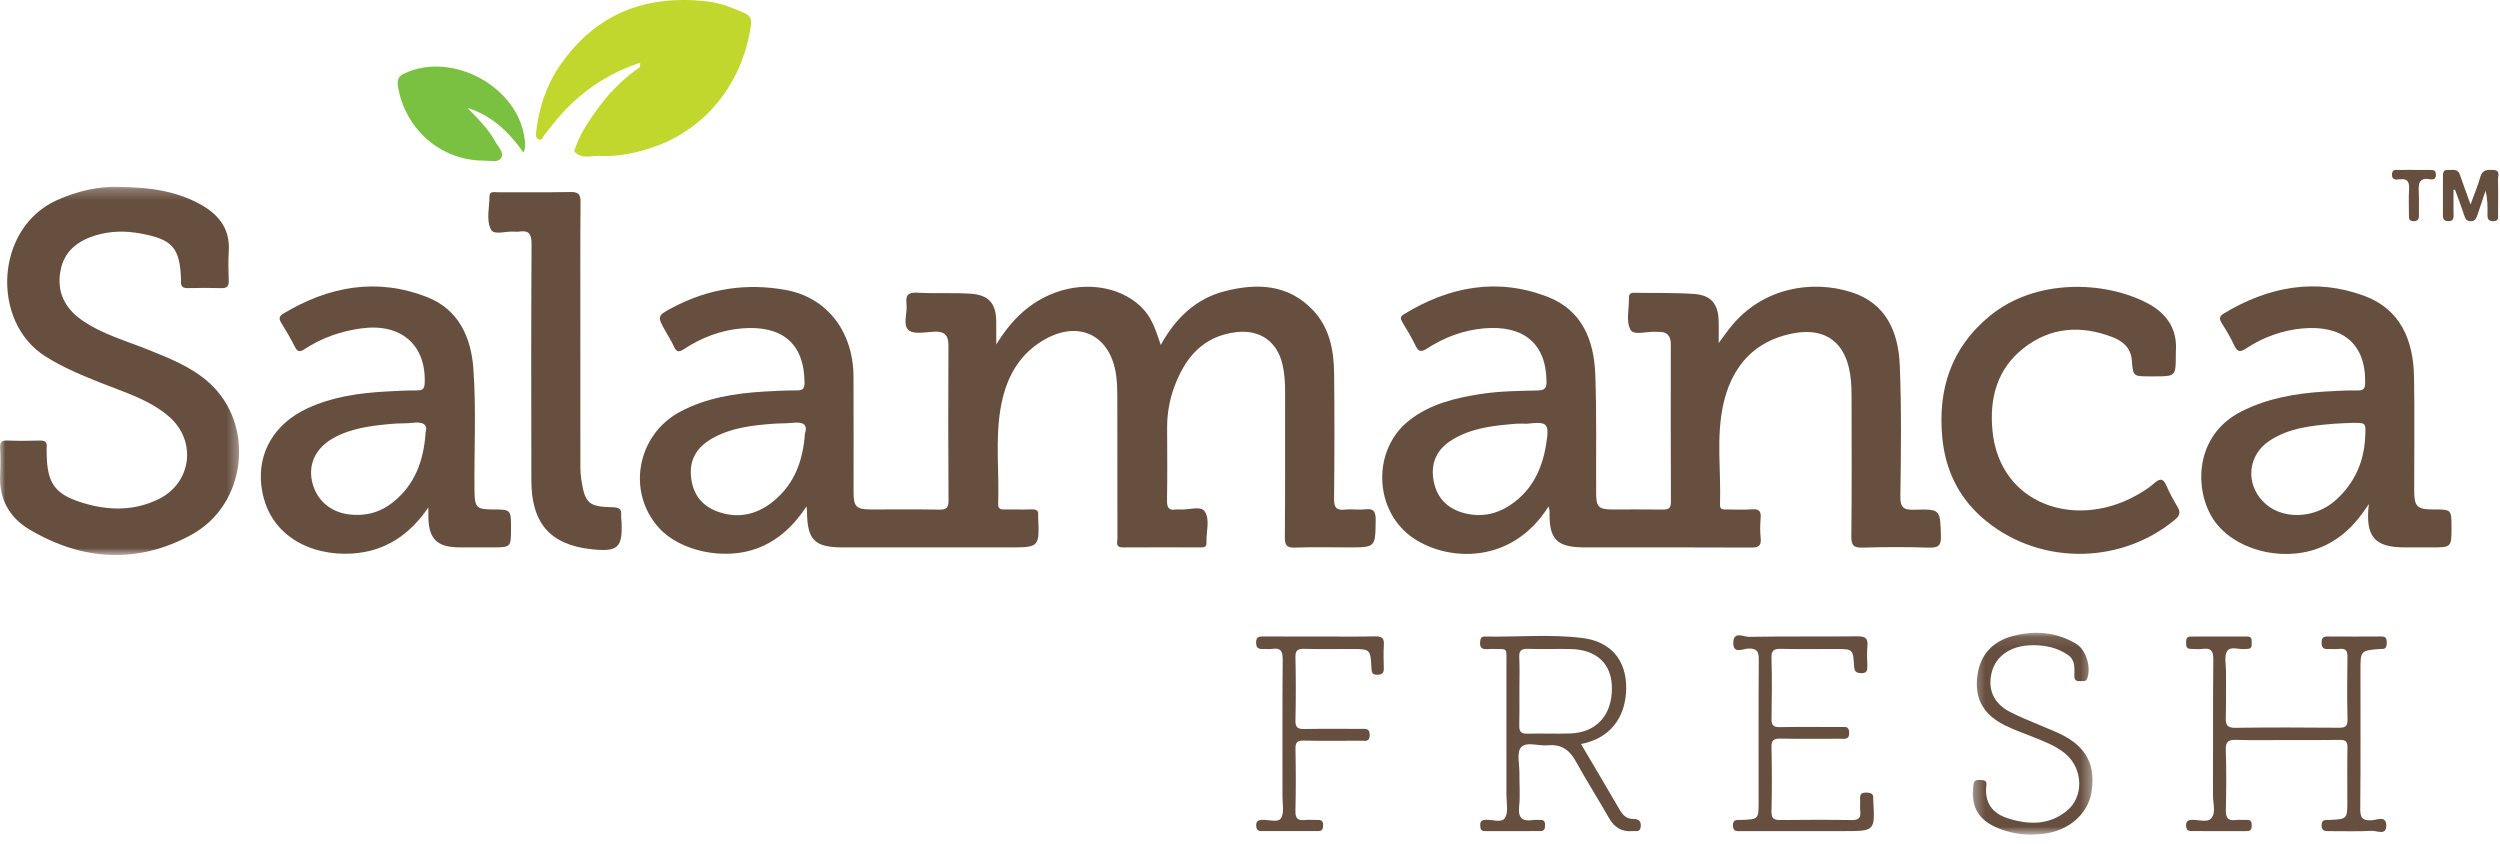 <?xml version="1.0" encoding="UTF-8"?>
<svg width="237px" height="80px" viewBox="0 0 237 80" version="1.1" xmlns="http://www.w3.org/2000/svg" xmlns:xlink="http://www.w3.org/1999/xlink">
    <!-- Generator: Sketch 43.2 (39069) - http://www.bohemiancoding.com/sketch -->
    <title>Logo</title>
    <desc>Created with Sketch.</desc>
    <defs>
        <polygon id="path-1" points="0 35.15 0 0.241 22.668 0.241 22.668 35.15 2.43550473e-15 35.15"></polygon>
        <polygon id="path-3" points="11.658 19.241 0.31 19.241 0.31 0.101 11.658 0.101 11.658 19.241"></polygon>
    </defs>
    <g id="Symbols" stroke="none" stroke-width="1" fill="none" fill-rule="evenodd">
        <g id="Header">
            <g id="Logo">
                <g>
                    <g id="Group-3" transform="translate(0, 17.469)">
                        <mask id="mask-2" fill="white">
                            <use xlink:href="#path-1"></use>
                        </mask>
                        <g id="Clip-2"></g>
                        <path d="M11.112,0.248 C14.332,0.266 16.87,0.675 19.178,2.009 C20.844,2.973 21.831,4.348 21.692,6.384 C21.63,7.293 21.655,8.21 21.691,9.121 C21.713,9.672 21.518,9.863 20.97,9.846 C19.918,9.815 18.864,9.817 17.812,9.845 C17.293,9.858 17.111,9.64 17.164,9.156 C17.168,9.122 17.166,9.086 17.164,9.051 C17.054,6.006 16.362,5.223 13.317,4.665 C11.88,4.402 10.46,4.417 9.057,4.847 C7.332,5.376 6.052,6.372 5.724,8.25 C5.38,10.223 6.152,11.753 7.754,12.874 C9.671,14.217 11.924,14.827 14.061,15.689 C16.11,16.515 18.179,17.324 19.847,18.834 C24.201,22.775 23.42,30.333 18.163,33.217 C13.032,36.032 7.779,35.694 2.772,32.715 C0.881,31.591 -0.109,29.807 0.009,27.512 C0.053,26.671 0.052,25.825 0.005,24.986 C-0.028,24.409 0.19,24.273 0.725,24.294 C1.742,24.332 2.761,24.327 3.778,24.295 C4.283,24.28 4.491,24.451 4.426,24.954 C4.408,25.092 4.424,25.235 4.424,25.375 C4.434,28.388 5.192,29.449 8.095,30.277 C10.45,30.949 12.807,30.947 15.052,29.84 C18.167,28.303 18.667,24.343 16.051,22.052 C14.185,20.418 11.831,19.735 9.594,18.841 C7.771,18.113 5.971,17.371 4.299,16.314 C-0.864,13.053 -0.5,4.178 5.378,1.513 C7.405,0.595 9.498,0.185 11.112,0.248" id="Fill-1" fill="#674F40" mask="url(#mask-2)"></path>
                    </g>
                    <path d="M204.198,35.68 L203.777,35.68 C202.232,35.68 202.213,35.681 202.096,34.151 C202.005,32.958 201.229,32.332 200.248,31.954 C197.26,30.806 194.369,31.005 191.816,33.02 C189.308,35 188.59,37.779 188.887,40.833 C189.566,47.803 196.659,50.167 202.408,47.025 C203.051,46.675 203.691,46.281 204.236,45.798 C204.868,45.238 205.124,45.453 205.408,46.108 C205.7,46.78 206.056,47.429 206.433,48.058 C206.747,48.583 206.63,48.899 206.166,49.283 C200.856,53.672 192.961,53.579 187.822,48.996 C185.612,47.025 184.425,44.479 184.136,41.552 C183.681,36.941 184.959,32.957 188.638,29.946 C193.002,26.374 199.511,26.629 203.537,28.722 C205.403,29.691 206.454,31.202 206.268,33.401 C206.262,33.471 206.267,33.542 206.267,33.612 C206.267,35.68 206.267,35.68 204.198,35.68" id="Fill-4" fill="#674F40"></path>
                    <path d="M54.429,14.342 C54.934,12.709 55.894,11.328 56.9,9.984 C57.957,8.575 59.22,7.365 60.671,6.358 C60.755,6.299 60.845,6.234 60.88,6.142 C60.924,6.026 61.132,5.947 61.054,5.854 C60.985,5.774 60.824,5.932 60.694,5.945 C57.484,6.993 54.83,8.852 52.682,11.446 C52.307,11.898 51.954,12.369 51.582,12.825 C51.442,12.996 51.401,13.362 51.072,13.223 C50.762,13.092 50.794,12.773 50.827,12.486 C51.09,10.206 51.79,8.079 53.101,6.181 C56.487,1.276 61.251,-0.532 67.036,0.133 C68.223,0.269 69.377,0.712 70.502,1.198 C71.13,1.469 71.27,1.79 71.188,2.379 C70.454,7.674 67.063,12.265 61.739,14.015 C60.166,14.532 58.574,14.86 56.911,14.783 C56.096,14.569 55.2,14.809 54.429,14.342" id="Fill-6" fill="#C1D72E"></path>
                    <path d="M55.017,31.993 C55.016,36.1 55.014,40.207 55.02,44.314 C55.02,44.697 55.047,45.084 55.106,45.462 C55.46,47.726 55.792,48.035 58.076,48.088 C58.634,48.101 58.949,48.212 58.886,48.839 C58.865,49.045 58.917,49.258 58.925,49.468 C59.025,51.925 58.584,52.333 56.107,52.072 C52.189,51.66 50.383,49.635 50.373,45.562 C50.356,38.085 50.346,30.607 50.392,23.131 C50.399,22.136 50.101,21.812 49.172,21.959 C49.034,21.98 48.89,21.972 48.751,21.96 C47.993,21.896 46.84,22.31 46.558,21.786 C46.065,20.872 46.399,19.67 46.406,18.59 C46.408,18.119 46.843,18.226 47.136,18.225 C49.453,18.217 51.77,18.247 54.086,18.204 C54.818,18.191 55.041,18.403 55.035,19.145 C55.001,23.181 55.018,27.219 55.018,31.255 C55.018,31.501 55.018,31.747 55.017,31.993" id="Fill-8" fill="#674F40"></path>
                    <path d="M216.766,70.156 C215.187,70.156 213.606,70.191 212.029,70.14 C211.286,70.117 210.974,70.265 211.004,71.103 C211.071,72.995 211.054,74.893 211.01,76.787 C210.993,77.51 211.194,77.832 211.947,77.737 C212.293,77.693 212.649,77.743 212.999,77.728 C213.38,77.712 213.47,77.913 213.465,78.248 C213.461,78.571 213.396,78.79 213.006,78.789 C211.252,78.782 209.497,78.784 207.742,78.788 C207.388,78.789 207.25,78.62 207.24,78.273 C207.228,77.862 207.41,77.735 207.804,77.722 C208.426,77.7 209.246,78.008 209.624,77.574 C210.094,77.035 209.788,76.167 209.791,75.444 C209.81,71.127 209.779,66.81 209.82,62.494 C209.828,61.689 209.592,61.413 208.814,61.514 C208.434,61.563 208.043,61.523 207.657,61.514 C207.259,61.506 207.24,61.222 207.242,60.925 C207.244,60.632 207.251,60.347 207.66,60.347 C209.449,60.347 211.239,60.351 213.029,60.341 C213.44,60.339 213.473,60.59 213.46,60.894 C213.45,61.164 213.527,61.49 213.097,61.514 C213.027,61.519 212.956,61.513 212.887,61.524 C212.282,61.617 211.454,61.203 211.121,61.751 C210.837,62.218 211.03,62.979 211.026,63.609 C211.018,65.083 211.049,66.558 211.004,68.031 C210.983,68.721 211.129,69.007 211.912,68.996 C215.176,68.95 218.44,68.962 221.704,68.99 C222.325,68.996 222.56,68.868 222.544,68.189 C222.496,66.224 222.508,64.258 222.539,62.293 C222.549,61.713 222.403,61.447 221.784,61.516 C221.403,61.559 221.013,61.512 220.627,61.525 C220.208,61.539 220.086,61.322 220.087,60.94 C220.088,60.575 220.162,60.336 220.602,60.339 C222.322,60.35 224.042,60.352 225.761,60.339 C226.212,60.335 226.264,60.576 226.266,60.937 C226.268,61.314 226.174,61.557 225.741,61.521 C225.706,61.518 225.67,61.519 225.636,61.522 C223.771,61.674 223.772,61.674 223.772,63.589 C223.772,67.941 223.795,72.294 223.751,76.645 C223.741,77.508 223.945,77.806 224.84,77.764 C225.301,77.743 226.212,77.273 226.221,78.249 C226.231,79.254 225.321,78.736 224.844,78.763 C223.514,78.837 222.178,78.786 220.844,78.793 C220.433,78.795 220.071,78.799 220.087,78.211 C220.103,77.651 220.481,77.744 220.821,77.729 C222.527,77.65 222.527,77.649 222.527,75.909 C222.527,74.225 222.507,72.54 222.538,70.856 C222.549,70.3 222.366,70.135 221.82,70.144 C220.135,70.174 218.451,70.155 216.766,70.156" id="Fill-10" fill="#674F40"></path>
                    <path d="M49.635,14.462 C48.205,12.461 46.59,10.944 44.329,10.235 C45.277,11.241 46.283,12.187 46.942,13.409 C47.211,13.909 47.822,14.446 47.508,14.975 C47.225,15.451 46.47,15.22 45.925,15.225 C41.708,15.259 38.386,12.139 37.739,8.251 C37.646,7.691 37.673,7.279 38.301,6.978 C42.819,4.808 49.108,8.19 49.735,13.157 C49.782,13.527 49.858,13.908 49.635,14.462" id="Fill-12" fill="#7AC142"></path>
                    <path d="M170.882,78.79 C168.951,78.79 167.02,78.793 165.089,78.789 C164.717,78.788 164.293,78.894 164.28,78.267 C164.268,77.639 164.686,77.742 165.06,77.729 C166.716,77.669 166.716,77.669 166.716,75.956 C166.716,71.497 166.7,67.038 166.732,62.58 C166.737,61.81 166.617,61.456 165.727,61.483 C165.261,61.497 164.276,62.055 164.315,60.905 C164.352,59.798 165.297,60.38 165.778,60.372 C169.218,60.313 172.659,60.361 176.099,60.324 C176.832,60.316 177.104,60.511 177.031,61.257 C176.97,61.883 177.008,62.52 177.024,63.151 C177.033,63.551 176.978,63.822 176.468,63.815 C175.996,63.808 175.797,63.685 175.768,63.162 C175.676,61.523 175.65,61.524 174.006,61.524 C172.286,61.524 170.565,61.548 168.846,61.512 C168.197,61.499 167.916,61.628 167.937,62.367 C167.991,64.296 167.976,66.229 167.942,68.159 C167.932,68.762 168.127,68.941 168.722,68.931 C170.652,68.9 172.583,68.917 174.514,68.923 C174.875,68.924 175.285,68.798 175.305,69.442 C175.327,70.144 174.887,70.033 174.478,70.033 C172.582,70.035 170.686,70.056 168.791,70.021 C168.173,70.01 167.924,70.144 167.939,70.827 C167.983,72.862 167.985,74.899 167.939,76.935 C167.924,77.629 168.201,77.746 168.803,77.739 C171.05,77.713 173.297,77.704 175.543,77.743 C176.214,77.755 176.418,77.525 176.349,76.895 C176.307,76.514 176.364,76.122 176.337,75.738 C176.302,75.27 176.505,75.126 176.952,75.138 C177.374,75.15 177.636,75.258 177.583,75.738 C177.579,75.773 177.581,75.809 177.583,75.844 C177.756,78.79 177.756,78.79 174.778,78.789 C173.479,78.788 172.181,78.789 170.882,78.79" id="Fill-14" fill="#674F40"></path>
                    <g id="Group-18" transform="translate(186.714, 59.886)">
                        <mask id="mask-4" fill="white">
                            <use xlink:href="#path-3"></use>
                        </mask>
                        <g id="Clip-17"></g>
                        <path d="M5.884,19.24 C4.817,19.249 3.789,19.049 2.801,18.664 C0.835,17.896 0.105,16.615 0.358,14.548 C0.413,14.101 0.61,14.046 0.964,14.056 C1.296,14.066 1.66,14.06 1.599,14.526 C1.385,16.191 2.14,17.226 3.682,17.706 C5.647,18.319 7.587,18.343 9.256,16.951 C10.863,15.611 10.745,12.963 9.086,11.569 C8.214,10.836 7.157,10.441 6.118,10.018 C5.146,9.621 4.141,9.286 3.212,8.804 C1.252,7.786 0.456,6.259 0.746,4.137 C1.018,2.148 2.219,0.901 4.116,0.401 C6.188,-0.144 8.227,0.026 10.101,1.143 C11.058,1.714 11.542,3.397 11.159,4.416 C11.011,4.809 10.706,4.648 10.458,4.677 C10.122,4.717 9.935,4.576 9.935,4.205 C9.934,3.475 10.057,2.693 9.322,2.195 C8.331,1.524 7.207,1.275 6.031,1.278 C3.763,1.284 2.25,2.43 2.01,4.328 C1.819,5.833 2.52,6.909 3.803,7.587 C4.729,8.077 5.717,8.449 6.68,8.868 C7.321,9.148 7.978,9.395 8.607,9.698 C11.061,10.88 11.99,12.642 11.554,15.24 C11.204,17.326 9.349,18.906 6.933,19.17 C6.585,19.208 6.234,19.217 5.884,19.24" id="Fill-16" fill="#674F40" mask="url(#mask-4)"></path>
                    </g>
                    <path d="M125.175,60.341 C126.896,60.341 128.616,60.366 130.336,60.328 C130.96,60.314 131.238,60.462 131.191,61.137 C131.141,61.87 131.164,62.611 131.186,63.347 C131.199,63.799 131.029,63.96 130.572,63.966 C130.067,63.974 130.031,63.719 130.011,63.315 C129.919,61.524 129.906,61.524 128.088,61.524 C126.613,61.524 125.138,61.548 123.665,61.513 C123.065,61.498 122.791,61.604 122.808,62.302 C122.856,64.302 122.853,66.305 122.809,68.304 C122.794,68.987 123.047,69.121 123.664,69.109 C125.454,69.074 127.244,69.099 129.035,69.096 C129.464,69.095 129.868,69.028 129.849,69.707 C129.831,70.355 129.417,70.218 129.06,70.219 C127.234,70.226 125.408,70.245 123.583,70.21 C122.993,70.198 122.8,70.36 122.811,70.968 C122.848,72.934 122.857,74.901 122.807,76.865 C122.789,77.577 123.019,77.807 123.697,77.736 C124.114,77.693 124.54,77.742 124.96,77.732 C125.331,77.723 125.441,77.912 125.435,78.251 C125.429,78.581 125.339,78.789 124.961,78.788 C123.171,78.784 121.38,78.785 119.591,78.788 C119.24,78.788 119.1,78.628 119.087,78.277 C119.072,77.856 119.267,77.742 119.652,77.723 C120.273,77.693 121.163,78.018 121.446,77.556 C121.762,77.039 121.576,76.202 121.577,75.504 C121.582,71.186 121.559,66.868 121.599,62.55 C121.606,61.741 121.415,61.377 120.573,61.519 C120.368,61.553 120.153,61.527 119.942,61.522 C119.535,61.513 119.089,61.629 119.077,60.941 C119.066,60.259 119.487,60.34 119.91,60.34 C121.665,60.342 123.42,60.341 125.175,60.341" id="Fill-19" fill="#674F40"></path>
                    <path d="M232.595,18.01 C232.595,18.807 232.582,19.604 232.6,20.4 C232.609,20.792 232.495,20.981 232.066,20.963 C231.698,20.947 231.587,20.779 231.589,20.439 C231.598,19.176 231.596,17.913 231.591,16.65 C231.59,16.327 231.666,16.087 232.053,16.114 C232.478,16.143 232.985,15.937 233.197,16.558 C233.501,17.449 233.83,18.333 234.207,19.385 C234.558,18.415 234.903,17.612 235.134,16.777 C235.328,16.078 235.795,16.087 236.343,16.108 C237.087,16.137 236.794,16.699 236.806,17.044 C236.841,18.131 236.822,19.219 236.816,20.307 C236.814,20.604 236.914,20.953 236.394,20.966 C235.907,20.978 235.802,20.748 235.813,20.326 C235.831,19.592 235.818,18.858 235.635,18.078 C235.374,18.852 235.116,19.626 234.854,20.399 C234.75,20.702 234.641,20.974 234.22,20.971 C233.803,20.967 233.713,20.724 233.605,20.399 C233.336,19.587 233.028,18.787 232.736,17.983 C232.689,17.992 232.641,18.001 232.595,18.01" id="Fill-21" fill="#674F40"></path>
                    <path d="M228.9,16.111 C229.39,16.111 229.88,16.114 230.371,16.11 C230.675,16.108 230.92,16.131 230.925,16.544 C230.93,16.936 230.719,17.058 230.404,16.998 C229.246,16.777 229.266,17.499 229.304,18.296 C229.337,18.996 229.301,19.697 229.314,20.398 C229.322,20.78 229.209,20.98 228.781,20.966 C228.363,20.952 228.367,20.688 228.367,20.398 C228.368,19.593 228.331,18.785 228.378,17.982 C228.417,17.31 228.298,16.897 227.494,16.996 C227.173,17.036 226.739,17.104 226.758,16.537 C226.777,15.965 227.218,16.128 227.534,16.113 C227.988,16.092 228.444,16.108 228.9,16.108 L228.9,16.111 Z" id="Fill-23" fill="#674F40"></path>
                    <path d="M54.429,14.342 C55.271,14.407 56.101,14.54 56.911,14.783 C56.067,14.73 55.141,15.142 54.429,14.342" id="Fill-25" fill="#C1D72E"></path>
                    <path d="M60.694,5.945 C60.829,5.37 61.224,5.56 61.747,5.642 C61.303,5.914 61.161,6.357 60.671,6.358 C60.679,6.22 60.686,6.082 60.694,5.945" id="Fill-27" fill="#C1D72E"></path>
                    <path d="M94.444,32.66 C95.88,30.318 97.612,28.646 100.002,27.751 C103.12,26.583 106.577,27.263 108.46,29.389 C109.274,30.307 109.609,31.456 110.043,32.699 C111.445,30.152 113.37,28.31 116.107,27.606 C119.157,26.822 122.134,26.925 124.486,29.422 C126.038,31.071 126.45,33.19 126.474,35.365 C126.52,39.332 126.511,43.3 126.47,47.267 C126.462,48.08 126.656,48.411 127.508,48.311 C128.131,48.239 128.777,48.36 129.4,48.283 C130.284,48.171 130.427,48.56 130.415,49.344 C130.377,51.894 130.406,51.894 127.849,51.894 C126.164,51.893 124.478,51.85 122.794,51.912 C122.009,51.94 121.796,51.729 121.803,50.93 C121.845,46.331 121.821,41.731 121.826,37.132 C121.827,36.253 121.778,35.38 121.574,34.523 C121.061,32.364 119.431,31.226 117.215,31.485 C114.016,31.859 112.314,33.946 111.295,36.756 C110.852,37.978 110.637,39.257 110.644,40.569 C110.657,42.851 110.67,45.133 110.634,47.415 C110.624,48.073 110.766,48.423 111.489,48.3 C111.592,48.283 111.701,48.29 111.805,48.299 C112.633,48.37 113.819,47.907 114.208,48.482 C114.736,49.259 114.328,50.447 114.376,51.457 C114.395,51.863 114.13,51.894 113.824,51.894 C111.367,51.891 108.909,51.879 106.451,51.897 C105.708,51.902 105.934,51.377 105.933,51.015 C105.921,46.521 105.928,42.027 105.92,37.533 C105.919,36.904 105.9,36.27 105.819,35.648 C105.31,31.728 102.218,30.242 98.814,32.31 C96.42,33.764 95.3,36.081 94.852,38.725 C94.346,41.717 94.736,44.749 94.625,47.76 C94.606,48.286 94.901,48.305 95.287,48.3 C96.13,48.289 96.973,48.317 97.815,48.29 C98.262,48.275 98.483,48.409 98.416,48.88 C98.412,48.914 98.415,48.95 98.416,48.985 C98.543,51.894 98.543,51.894 95.613,51.894 C90.382,51.894 85.151,51.894 79.92,51.894 C77.208,51.894 76.522,51.201 76.502,48.45 C76.501,48.361 76.484,48.272 76.456,48.015 C75.213,49.88 73.745,51.26 71.736,52.002 C68.662,53.137 64.474,52.266 62.463,50.037 C59.382,46.623 60.384,41.198 64.499,39.02 C66.973,37.71 69.662,37.29 72.408,37.121 C73.455,37.056 74.506,37.007 75.555,37.01 C76.108,37.012 76.271,36.827 76.269,36.28 C76.249,32.472 74.048,30.822 70.328,31.132 C68.347,31.297 66.509,31.997 64.846,33.093 C64.382,33.397 64.133,33.399 63.894,32.866 C63.681,32.389 63.396,31.944 63.138,31.486 C62.274,29.95 62.272,29.948 63.787,29.146 C67.161,27.359 70.737,26.81 74.483,27.487 C78.376,28.189 80.883,31.396 80.912,35.682 C80.937,39.333 80.914,42.985 80.919,46.636 C80.921,48.044 81.174,48.294 82.574,48.296 C84.715,48.299 86.857,48.277 88.998,48.31 C89.634,48.32 89.923,48.218 89.918,47.47 C89.884,42.555 89.891,37.639 89.911,32.724 C89.915,31.769 89.523,31.398 88.577,31.443 C87.743,31.482 86.633,31.724 86.139,31.301 C85.555,30.8 86.041,29.653 85.936,28.795 C85.838,27.995 86.079,27.699 86.949,27.748 C88.629,27.843 90.32,27.734 91.998,27.842 C93.749,27.956 94.429,28.768 94.443,30.49 C94.449,31.122 94.444,31.754 94.444,32.66 M75.153,40.082 C74.528,40.151 73.894,40.124 73.266,40.173 C71.273,40.33 69.288,40.551 67.507,41.567 C66.167,42.332 65.382,43.433 65.497,45.061 C65.616,46.738 66.457,47.921 67.999,48.489 C70.056,49.245 71.934,48.751 73.553,47.32 C75.363,45.72 76.124,43.625 76.312,41.08 C76.601,40.21 76.082,39.979 75.153,40.082" id="Fill-29" fill="#674F40"></path>
                    <path d="M146.798,48.013 C143.364,53.496 137.37,53.249 134.053,51.061 C130.222,48.532 129.995,42.661 133.607,39.842 C135.582,38.301 137.922,37.734 140.328,37.358 C142.133,37.074 143.957,37.056 145.776,37.016 C146.415,37.001 146.616,36.826 146.61,36.177 C146.578,32.489 144.364,30.81 140.684,31.129 C138.733,31.299 136.924,31.975 135.285,33.039 C134.729,33.399 134.472,33.355 134.187,32.757 C133.826,32 133.391,31.276 132.952,30.56 C132.749,30.23 132.724,30.014 133.084,29.794 C137.389,27.164 141.955,26.285 146.742,28.15 C149.98,29.413 151.117,32.264 151.233,35.493 C151.369,39.245 151.297,43.005 151.315,46.761 C151.321,48.057 151.548,48.291 152.837,48.296 C154.418,48.302 155.998,48.281 157.577,48.305 C158.112,48.314 158.407,48.246 158.403,47.584 C158.378,42.597 158.388,37.612 158.392,32.626 C158.392,31.853 158.048,31.441 157.251,31.459 C157.181,31.46 157.11,31.464 157.041,31.458 C156.182,31.374 154.893,31.856 154.561,31.246 C154.132,30.456 154.443,29.267 154.423,28.25 C154.417,27.895 154.558,27.747 154.921,27.754 C156.814,27.791 158.714,27.734 160.599,27.867 C162.215,27.982 162.877,28.805 162.93,30.411 C162.951,31.077 162.933,31.745 162.933,32.516 C163.375,31.928 163.755,31.376 164.181,30.862 C167.109,27.328 171.698,26.478 175.538,27.708 C178.811,28.755 179.967,31.485 180.096,34.6 C180.268,38.735 180.217,42.883 180.155,47.024 C180.139,48.126 180.455,48.354 181.488,48.323 C183.975,48.248 183.92,48.302 184.001,50.79 C184.033,51.767 183.718,51.941 182.834,51.914 C180.764,51.85 178.69,51.851 176.62,51.914 C175.772,51.94 175.495,51.756 175.506,50.844 C175.558,46.42 175.531,41.995 175.527,37.571 C175.527,37.116 175.515,36.659 175.48,36.204 C175.177,32.331 172.907,30.731 169.143,31.8 C165.863,32.731 164.09,35.14 163.379,38.292 C162.671,41.43 163.166,44.658 163.057,47.843 C163.04,48.338 163.368,48.298 163.689,48.298 C164.497,48.296 165.308,48.346 166.11,48.281 C166.795,48.227 166.957,48.495 166.909,49.117 C166.86,49.745 166.843,50.387 166.912,51.011 C166.998,51.796 166.657,51.912 165.961,51.909 C160.729,51.881 155.498,51.895 150.266,51.894 C147.561,51.894 146.831,51.145 146.9,48.452 C146.902,48.361 146.859,48.269 146.798,48.013 M143.698,40.174 C141.601,40.341 139.518,40.561 137.661,41.694 C136.253,42.553 135.64,43.806 135.879,45.415 C136.115,47.002 137.032,48.102 138.581,48.578 C140.215,49.079 141.768,48.819 143.186,47.87 C145.247,46.492 146.209,44.444 146.58,42.083 C146.89,40.11 146.711,39.951 144.744,40.17 C144.395,40.17 144.045,40.147 143.698,40.174" id="Fill-31" fill="#674F40"></path>
                    <path d="M40.608,48.105 C38.81,50.737 36.464,52.296 33.33,52.48 C29.53,52.703 25.308,50.832 24.77,45.973 C24.43,42.914 25.998,40.154 29.167,38.698 C31.495,37.628 33.983,37.263 36.513,37.12 C37.526,37.063 38.541,37.003 39.554,37.012 C40.118,37.016 40.241,36.813 40.26,36.28 C40.393,32.686 38.008,30.623 34.268,31.129 C32.334,31.39 30.526,32.013 28.893,33.084 C28.431,33.387 28.202,33.383 27.942,32.857 C27.555,32.073 27.097,31.324 26.644,30.576 C26.413,30.194 26.47,29.963 26.857,29.73 C31.175,27.135 35.746,26.295 40.51,28.173 C43.458,29.336 44.661,31.943 44.877,34.955 C45.153,38.806 44.941,42.67 44.982,46.529 C44.999,48.105 45.167,48.293 46.714,48.297 C48.443,48.302 48.443,48.302 48.443,50.083 C48.443,51.893 48.443,51.893 46.634,51.893 C45.617,51.893 44.599,51.898 43.581,51.893 C41.41,51.885 40.611,51.081 40.608,48.911 L40.608,48.105 M39.148,40.081 C38.524,40.156 37.887,40.118 37.259,40.173 C35.304,40.346 33.348,40.553 31.591,41.537 C29.967,42.445 29.239,43.925 29.567,45.559 C29.918,47.308 31.233,48.52 33.021,48.758 C34.596,48.968 36.024,48.599 37.259,47.608 C39.274,45.99 40.157,43.806 40.349,40.995 C40.573,40.248 40.099,39.966 39.148,40.081" id="Fill-33" fill="#674F40"></path>
                    <path d="M224.567,47.777 C223.268,49.804 221.787,51.233 219.723,51.997 C216.19,53.306 211.676,52.067 209.811,49.211 C208.006,46.448 208,41.281 212.473,39.011 C214.966,37.745 217.636,37.291 220.38,37.121 C221.428,37.057 222.48,36.999 223.529,37.013 C224.118,37.022 224.207,36.784 224.215,36.269 C224.283,32.457 221.921,30.808 218.294,31.135 C216.345,31.309 214.534,31.975 212.901,33.05 C212.332,33.425 212.09,33.345 211.812,32.753 C211.472,32.026 211.059,31.328 210.63,30.648 C210.376,30.246 210.37,29.986 210.802,29.726 C215.016,27.182 219.507,26.318 224.178,28.064 C227.586,29.338 228.79,32.286 228.85,35.723 C228.911,39.303 228.862,42.884 228.865,46.466 C228.867,48.037 229.129,48.295 230.691,48.296 C232.4,48.297 232.4,48.297 232.402,49.981 C232.403,51.894 232.403,51.894 230.5,51.894 C229.658,51.894 228.816,51.894 227.973,51.894 C225.105,51.893 224.206,50.879 224.567,47.777 M221.254,40.173 C219.122,40.349 216.992,40.563 215.141,41.789 C213.121,43.128 212.842,45.749 214.508,47.515 C216.201,49.309 219.404,49.254 221.46,47.384 C223.204,45.796 224.1,43.819 224.216,41.46 C224.284,40.079 224.326,40.081 223.035,40.09 C222.442,40.116 221.846,40.124 221.254,40.173" id="Fill-35" fill="#674F40"></path>
                    <path d="M149.879,70.53 C151.146,72.681 152.363,74.727 153.557,76.785 C153.862,77.31 154.222,77.649 154.879,77.639 C155.298,77.632 155.592,77.82 155.544,78.353 C155.492,78.93 155.089,78.758 154.771,78.788 C153.748,78.885 153.044,78.441 152.538,77.557 C151.492,75.734 150.371,73.953 149.352,72.115 C148.754,71.034 147.931,70.534 146.708,70.654 C145.844,70.739 144.694,70.271 144.191,70.852 C143.766,71.342 144.05,72.458 144.041,73.297 C144.029,74.35 144.127,75.413 144.014,76.454 C143.892,77.588 144.349,77.895 145.364,77.734 C145.569,77.7 145.785,77.742 145.995,77.729 C146.366,77.707 146.482,77.892 146.473,78.237 C146.465,78.552 146.42,78.789 146.025,78.788 C144.269,78.783 142.514,78.783 140.759,78.789 C140.349,78.791 140.34,78.533 140.327,78.23 C140.312,77.877 140.441,77.75 140.806,77.72 C141.456,77.668 142.378,78.062 142.69,77.515 C143.01,76.952 142.807,76.082 142.808,75.348 C142.813,71.205 142.816,67.063 142.808,62.921 C142.805,61.315 143.002,61.556 141.41,61.52 C140.902,61.508 140.199,61.758 140.323,60.773 C140.362,60.463 140.467,60.336 140.772,60.342 C143.856,60.407 146.955,60.098 150.02,60.483 C152.763,60.828 154.2,62.642 154.164,65.285 C154.125,68.084 152.558,70.034 149.879,70.53 M144.029,68.74 C144.014,69.294 144.137,69.573 144.776,69.553 C146.142,69.512 147.511,69.58 148.876,69.531 C151.356,69.442 152.84,67.777 152.809,65.187 C152.783,62.91 151.354,61.573 148.861,61.527 C147.53,61.503 146.196,61.554 144.866,61.512 C144.236,61.492 143.991,61.659 144.025,62.327 C144.079,63.376 144.04,64.429 144.039,65.481 C144.038,66.567 144.058,67.654 144.029,68.74" id="Fill-37" fill="#674F40"></path>
                </g>
            </g>
        </g>
    </g>
</svg>
